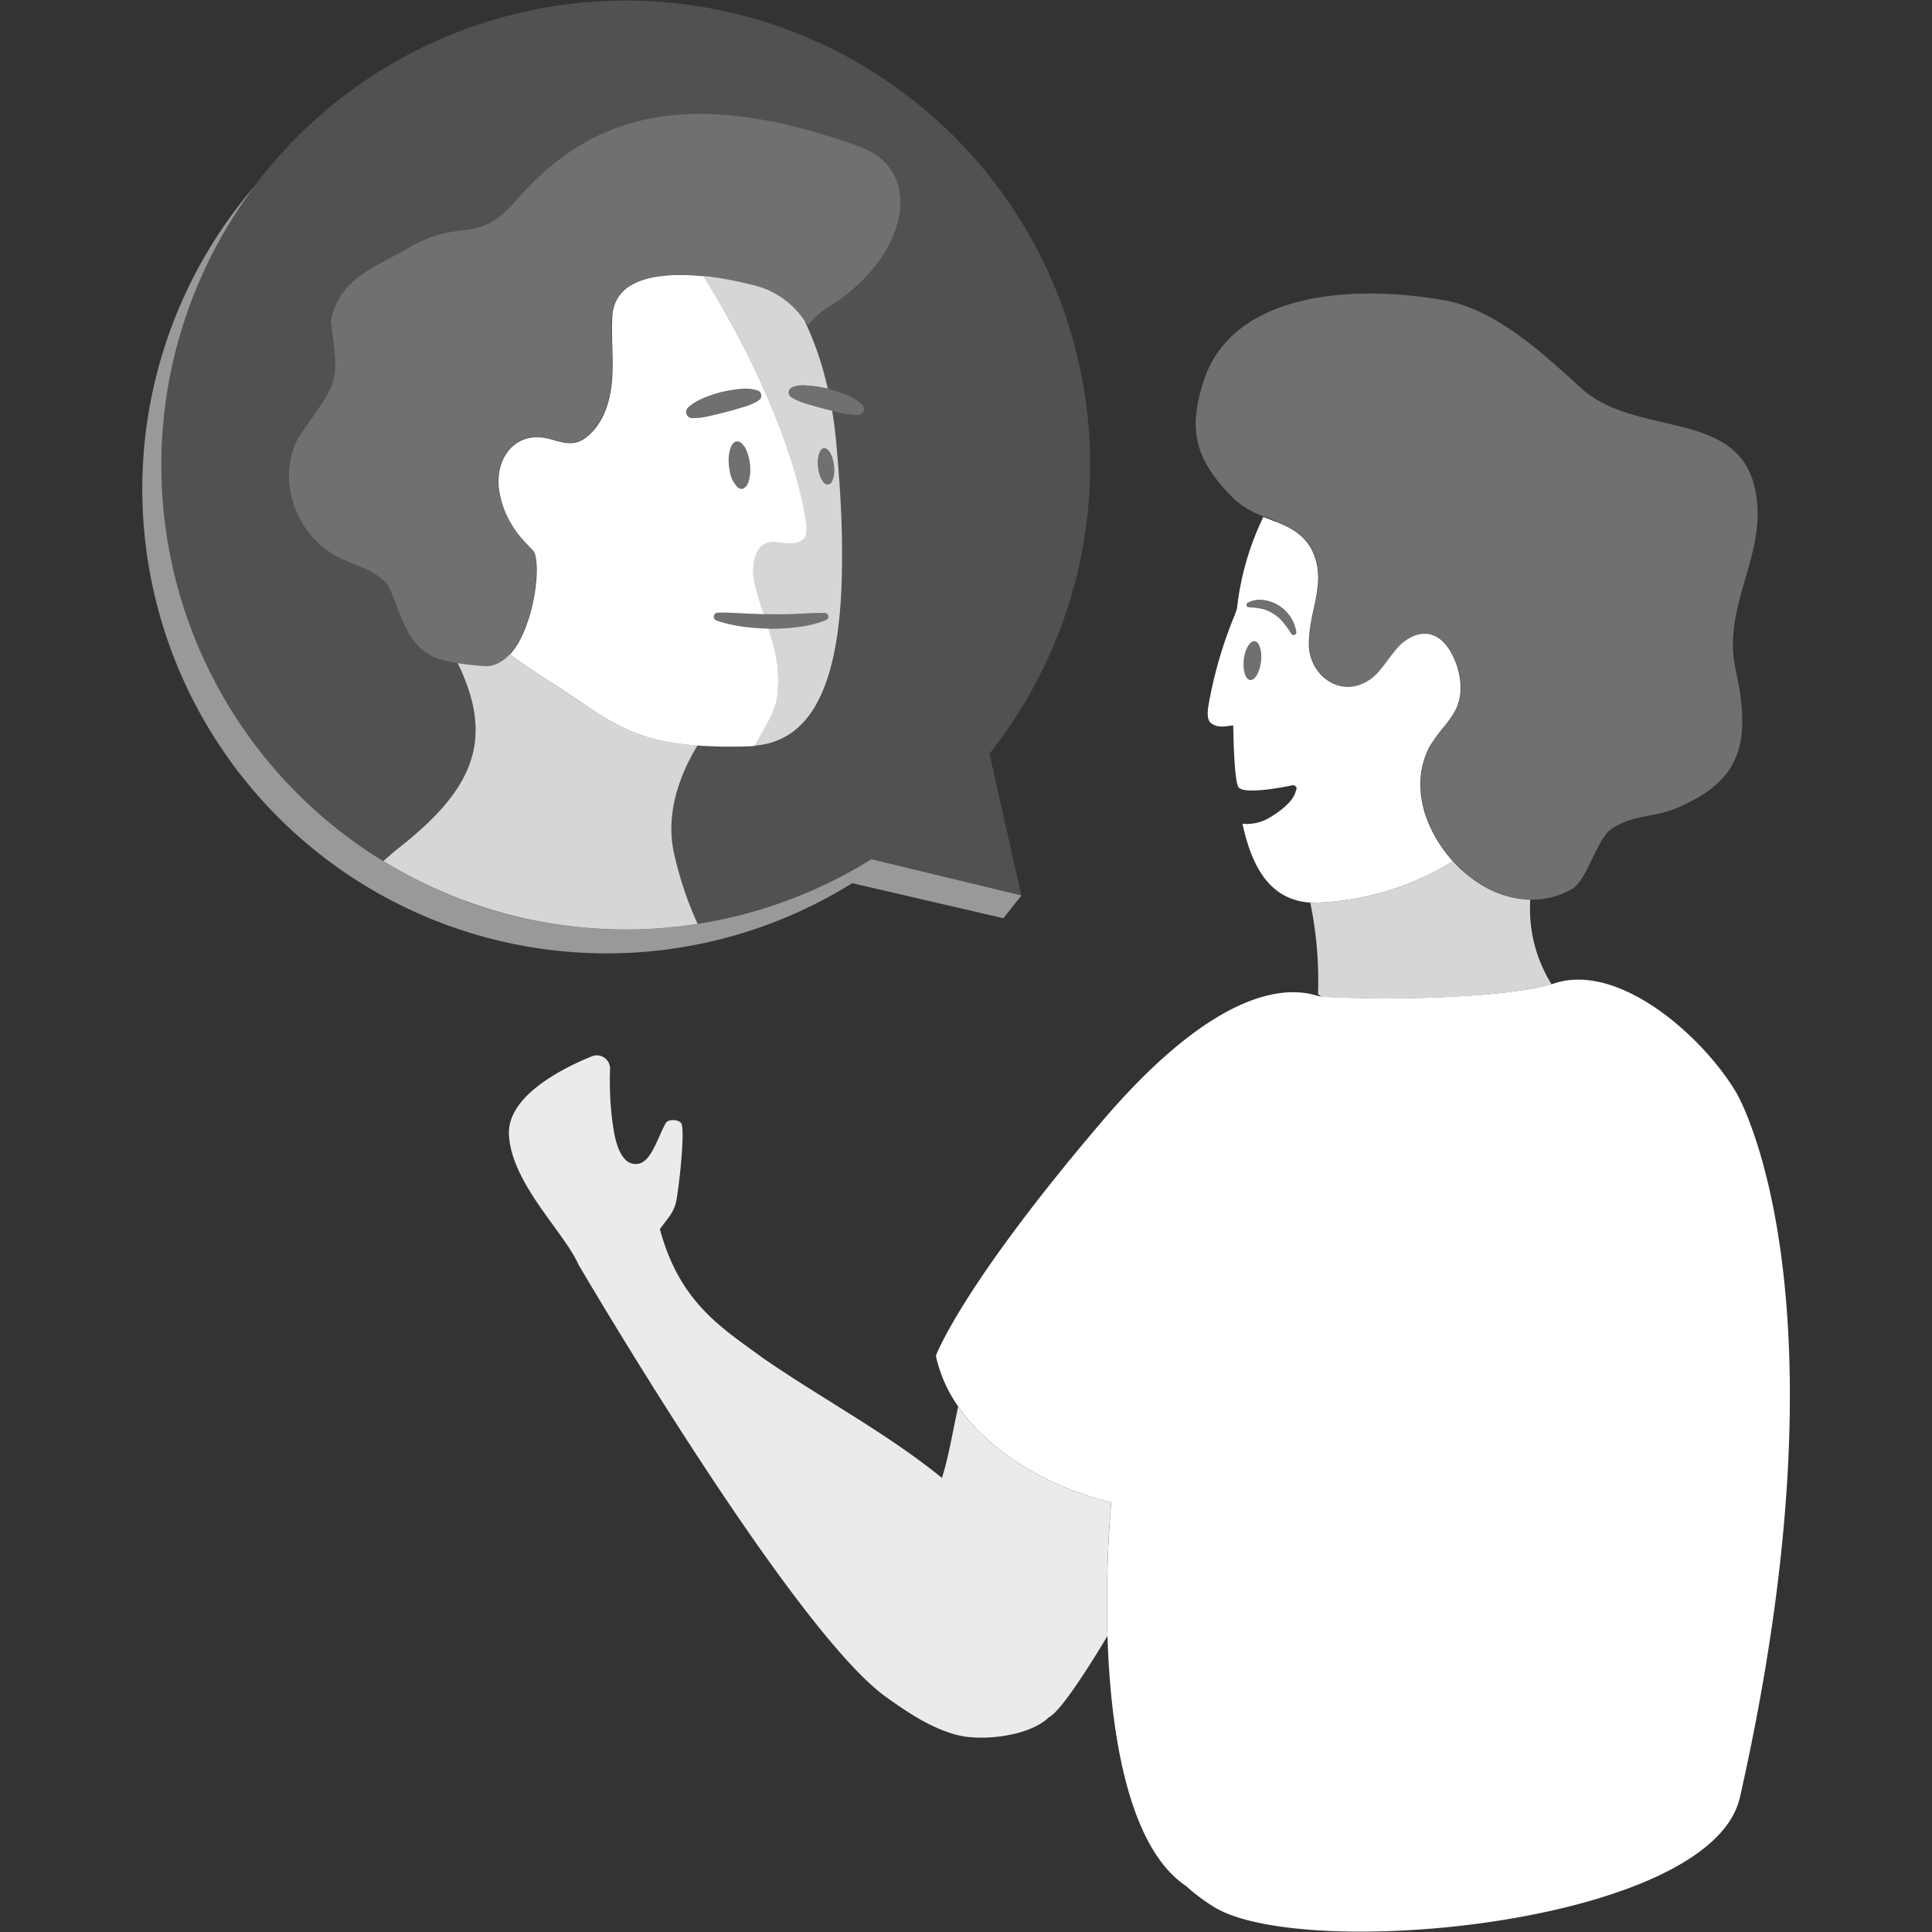 <svg viewBox="0 0 300 300" xmlns="http://www.w3.org/2000/svg"><rect x="0" y="0" width="300" height="300" fill="#333333" stroke="none"/><g fill="#fff"><path d="m 137.68 263.58 c 3.37 2.39 6.87 4.75 10.86 5.81 s 11.39 .18 14.32 -2.73 c 1.52 -.72 5.03 -5.84 9.1 -12.61 a 184.27 184.27 0 0 1 .58 -20.77 c -9.47 -2.27 -18.72 -7.57 -23.76 -14.88 -.85 3.99 -1.56 8.17 -2.52 11.08 -8.62 -6.99 -18.35 -12.1 -27.67 -18.52 -6.47 -4.75 -13.03 -8.62 -16.12 -20.09 1.05 -1.55 2.2 -2.49 2.57 -4.53 .39 -2.14 1.26 -9.68 .84 -11.69 -.17 -.84 -2.11 -.99 -2.52 -.24 -1.05 1.93 -1.86 4.65 -3.25 5.82 a 2.19 2.19 0 0 1 -2.97 -.13 c -1.33 -1.35 -1.73 -3.66 -2.07 -6.11 a 49.96 49.96 0 0 1 -.34 -7.98 2.06 2.06 0 0 0 -2.84 -1.98 c -4.69 1.91 -13.18 6.21 -12.86 12.2 .4 7.56 8.66 15.19 10.8 20.15 .02 -.01 33.17 56.78 47.85 67.2 z" opacity=".9"/><path d="m 207.61 154.88 q 1.24 .05 2.5 .08 h .03 q 1.26 .03 2.54 .05 h .02 q 1.27 .02 2.55 .02 h .04 q 1.27 0 2.54 -.01 h .04 c .85 -.01 1.69 -.03 2.53 -.05 h .03 q 1.26 -.03 2.51 -.08 h .02 c 7.5 -.28 14.25 -.97 17.97 -2.05 a 22.1 22.1 0 0 1 -3.31 -13.12 15.39 15.39 0 0 1 -7.94 -2.55 l -.06 -.04 a 20.03 20.03 0 0 1 -2.74 -2.12 l -.04 -.04 c -.42 -.39 -.83 -.81 -1.23 -1.23 a 43.45 43.45 0 0 1 -20.6 6.41 c -.27 .01 -.54 .01 -.8 0 s -.51 -.02 -.76 -.03 a 59.72 59.72 0 0 1 1.21 14.25 c .16 .13 .32 .26 .48 .4 q 1.21 .07 2.45 .11 z" opacity=".8"/><path d="m 198.02 80.93 q .44 .18 .88 .36 l .12 .05 c .25 .11 .49 .22 .73 .34 l .17 .08 q .4 .2 .79 .43 c .04 .02 .08 .05 .11 .07 q .33 .2 .64 .43 c .06 .04 .11 .08 .17 .13 a 8.12 8.12 0 0 1 .68 .58 c .03 .03 .05 .06 .08 .08 a 7.44 7.44 0 0 1 .54 .6 c .05 .06 .1 .12 .14 .18 a 7.48 7.48 0 0 1 .53 .8 c .01 .02 .02 .05 .04 .07 a 8.12 8.12 0 0 1 .4 .86 c .04 .09 .07 .17 .1 .26 a 9.31 9.31 0 0 1 .34 1.08 c .06 .26 .11 .52 .15 .78 a 10.79 10.79 0 0 1 .09 2.31 25.89 25.89 0 0 1 -.61 3.82 c -.06 .26 -.11 .52 -.17 .78 -.11 .52 -.22 1.05 -.31 1.58 a 21.09 21.09 0 0 0 -.3 2.46 c -.02 .28 -.03 .56 -.03 .85 a 6.97 6.97 0 0 0 2.13 5.08 6.33 6.33 0 0 0 .68 .56 5.64 5.64 0 0 0 3.27 1.07 5.46 5.46 0 0 0 1.8 -.31 7.01 7.01 0 0 0 2.67 -1.73 c 1.1 -1.11 2.68 -3.65 3.86 -4.68 a 7.42 7.42 0 0 1 .78 -.59 6.15 6.15 0 0 1 1.37 -.69 4.39 4.39 0 0 1 1.53 -.25 3.48 3.48 0 0 1 1.43 .34 4.04 4.04 0 0 1 .68 .38 4.94 4.94 0 0 1 .52 .42 7.55 7.55 0 0 1 1.46 1.96 11.61 11.61 0 0 1 .54 1.15 11.43 11.43 0 0 1 .68 2.36 10.14 10.14 0 0 1 .14 2.32 7.24 7.24 0 0 1 -.82 3.04 13.29 13.29 0 0 1 -1.02 1.56 c -.19 .25 -.38 .5 -.57 .74 a 27.8 27.8 0 0 0 -2.22 3 c -.16 .27 -.3 .54 -.44 .82 v .01 q -.25 .54 -.45 1.1 c -.05 .13 -.08 .26 -.12 .39 -.08 .25 -.16 .49 -.22 .74 -.04 .16 -.07 .32 -.1 .49 -.05 .22 -.09 .44 -.13 .66 -.03 .18 -.04 .36 -.06 .54 -.02 .2 -.05 .41 -.06 .61 s -.01 .39 -.01 .59 -.01 .38 0 .57 c .01 .21 .02 .42 .04 .62 .01 .18 .02 .36 .04 .53 .02 .22 .06 .44 .09 .66 .03 .16 .05 .33 .08 .49 .04 .23 .1 .46 .15 .7 .04 .15 .07 .3 .11 .44 .07 .24 .14 .49 .21 .73 .04 .13 .08 .26 .13 .39 .09 .26 .18 .51 .28 .76 .04 .11 .09 .23 .14 .34 q .16 .4 .35 .79 c .04 .1 .09 .19 .14 .28 .13 .27 .27 .55 .42 .81 .04 .08 .08 .15 .13 .23 q .24 .43 .5 .84 c .04 .06 .07 .11 .11 .17 .19 .29 .38 .57 .58 .86 l .08 .11 c .22 .29 .44 .58 .67 .87 l .05 .06 q .37 .45 .75 .88 .59 .64 1.23 1.23 l .04 .04 a 20.03 20.03 0 0 0 2.74 2.12 l .06 .04 a 15.4 15.4 0 0 0 7.94 2.55 12.17 12.17 0 0 0 6.46 -1.69 c 2.31 -1.36 3.86 -7.8 6.06 -9.28 3.44 -2.29 6.66 -1.75 10.2 -3.27 9.79 -4.2 11.66 -9.84 9.11 -21.5 -2.24 -10.23 5.36 -18.2 2.93 -28.39 -2.9 -12.1 -18.53 -7.62 -26.98 -15.35 -5.91 -5.4 -13.29 -12.2 -21.17 -13.59 -14.19 -2.51 -33.13 -1.35 -37.5 12.86 -2.11 6.84 -1.66 11.76 5.1 18.22 a 13.72 13.72 0 0 0 4.75 2.62 c .46 .18 .92 .35 1.38 .53 z" opacity=".3"/><path d="m 204.21 140.15 c .27 .01 .53 .01 .8 0 a 43.45 43.45 0 0 0 20.6 -6.41 q -.39 -.43 -.75 -.88 l -.05 -.06 c -.23 -.28 -.45 -.57 -.67 -.87 l -.08 -.11 c -.2 -.28 -.39 -.57 -.58 -.86 l -.11 -.17 q -.26 -.41 -.5 -.84 c -.04 -.08 -.09 -.15 -.13 -.23 -.15 -.27 -.29 -.54 -.42 -.81 -.05 -.09 -.09 -.19 -.14 -.28 q -.18 -.39 -.35 -.79 c -.05 -.11 -.09 -.23 -.14 -.34 -.1 -.25 -.19 -.5 -.28 -.76 -.04 -.13 -.08 -.26 -.13 -.39 -.08 -.24 -.15 -.49 -.21 -.73 -.04 -.15 -.07 -.29 -.11 -.44 -.05 -.23 -.1 -.46 -.15 -.7 -.03 -.16 -.05 -.33 -.08 -.49 -.03 -.22 -.07 -.44 -.09 -.66 -.02 -.18 -.03 -.36 -.04 -.53 -.01 -.21 -.03 -.42 -.04 -.62 v -.57 c 0 -.19 0 -.39 .01 -.59 s .04 -.41 .06 -.61 c .02 -.18 .03 -.36 .06 -.54 .03 -.22 .08 -.44 .13 -.66 .03 -.16 .06 -.33 .1 -.49 .06 -.25 .14 -.49 .22 -.74 .04 -.13 .07 -.26 .12 -.39 q .2 -.56 .45 -1.1 v -.01 c .13 -.28 .28 -.56 .44 -.82 a 27.8 27.8 0 0 1 2.22 -3 c .19 -.25 .39 -.49 .57 -.74 a 13.29 13.29 0 0 0 1.02 -1.56 7.23 7.23 0 0 0 .82 -3.04 10.14 10.14 0 0 0 -.14 -2.32 11.54 11.54 0 0 0 -1.22 -3.51 7.53 7.53 0 0 0 -1.46 -1.96 4.94 4.94 0 0 0 -.52 -.42 4.04 4.04 0 0 0 -.68 -.38 3.79 3.79 0 0 0 -.9 -.28 3.73 3.73 0 0 0 -.53 -.05 4.39 4.39 0 0 0 -1.53 .25 6.17 6.17 0 0 0 -1.37 .69 7.42 7.42 0 0 0 -.78 .59 c -1.18 1.03 -2.75 3.57 -3.86 4.68 a 7 7 0 0 1 -2.67 1.73 5.46 5.46 0 0 1 -1.8 .31 5.64 5.64 0 0 1 -3.27 -1.07 6.22 6.22 0 0 1 -.68 -.56 6.97 6.97 0 0 1 -2.13 -5.08 c 0 -.29 .01 -.57 .03 -.85 a 21.12 21.12 0 0 1 .3 -2.46 q .14 -.8 .31 -1.58 .08 -.39 .17 -.78 a 25.76 25.76 0 0 0 .61 -3.82 10.79 10.79 0 0 0 -.09 -2.31 c -.04 -.26 -.09 -.52 -.15 -.78 a 9.31 9.31 0 0 0 -.34 -1.08 c -.03 -.09 -.07 -.17 -.1 -.26 a 8.12 8.12 0 0 0 -.4 -.86 c -.01 -.02 -.02 -.05 -.04 -.07 a 7.33 7.33 0 0 0 -.53 -.8 c -.05 -.06 -.1 -.12 -.14 -.18 a 7.28 7.28 0 0 0 -.54 -.6 c -.03 -.03 -.05 -.06 -.08 -.08 a 8.12 8.12 0 0 0 -.68 -.58 c -.06 -.04 -.11 -.09 -.17 -.13 q -.31 -.23 -.64 -.43 c -.04 -.02 -.08 -.05 -.11 -.07 q -.38 -.23 -.79 -.43 l -.17 -.08 c -.24 -.12 -.48 -.23 -.73 -.34 l -.12 -.05 q -.44 -.19 -.88 -.36 l -.08 -.03 c -.46 -.18 -.92 -.36 -1.38 -.53 l -.33 -.13 a 43.57 43.57 0 0 0 -4.09 14.22 c -.12 .36 -.23 .72 -.36 1.04 a 66.57 66.57 0 0 0 -4.06 13.95 c -.12 .76 -.34 2.22 .37 2.79 1.08 .86 2.32 .48 3.47 .37 0 0 .07 8.05 .76 9.51 s 8.31 -.19 8.31 -.19 a .58 .58 0 0 1 .74 .34 c .08 .2 -.06 .38 -.11 .58 -.6 2.34 -4.62 4.39 -4.62 4.39 a 7.22 7.22 0 0 1 -3.07 .68 4.71 4.71 0 0 1 -.58 -.06 c 1.64 7.69 4.84 11.84 10.46 12.26 v -.02 c .3 -.01 .56 .01 .82 .02 z m -8.41 -37.42 a 5.82 5.82 0 0 1 -.1 .6 4.95 4.95 0 0 1 -.54 1.48 c -.3 .52 -.67 .81 -1.04 .77 a .64 .64 0 0 1 -.26 -.09 1.21 1.21 0 0 1 -.42 -.51 2.71 2.71 0 0 1 -.15 -.39 4.47 4.47 0 0 1 -.17 -.99 6.46 6.46 0 0 1 .03 -1.18 c .19 -1.66 .94 -2.93 1.67 -2.85 a .64 .64 0 0 1 .26 .09 1.21 1.21 0 0 1 .42 .51 2.46 2.46 0 0 1 .15 .39 4.47 4.47 0 0 1 .18 1 6.52 6.52 0 0 1 -.02 1.17 z m 5.12 -4.13 a .43 .43 0 0 1 -.41 -.19 l -.01 -.02 a 16.28 16.28 0 0 0 -1.22 -1.72 6.53 6.53 0 0 0 -1.49 -1.33 5.7 5.7 0 0 0 -1.8 -.79 10.12 10.12 0 0 0 -2.05 -.24 h -.01 a .39 .39 0 0 1 -.17 -.73 4.15 4.15 0 0 1 2.46 -.4 5.95 5.95 0 0 1 5.07 4.93 .43 .43 0 0 1 -.36 .48 h -.01 z"/><path d="m 195.83 101.56 a 4.47 4.47 0 0 0 -.18 -1 2.46 2.46 0 0 0 -.15 -.39 1.21 1.21 0 0 0 -.42 -.51 .65 .65 0 0 0 -.26 -.09 c -.73 -.08 -1.48 1.19 -1.67 2.85 a 6.46 6.46 0 0 0 -.03 1.18 4.47 4.47 0 0 0 .17 .99 2.71 2.71 0 0 0 .15 .39 1.2 1.2 0 0 0 .42 .51 .64 .64 0 0 0 .26 .09 c .37 .04 .74 -.26 1.04 -.77 a 4.95 4.95 0 0 0 .54 -1.48 c .04 -.19 .07 -.4 .1 -.6 a 6.52 6.52 0 0 0 .03 -1.17 z" opacity=".3"/><path d="m 198.61 94.07 a 5.85 5.85 0 0 0 -2.39 -.87 4.15 4.15 0 0 0 -2.46 .4 .39 .39 0 0 0 .17 .73 h .01 a 10.12 10.12 0 0 1 2.05 .24 5.7 5.7 0 0 1 1.8 .79 6.53 6.53 0 0 1 1.49 1.33 16.28 16.28 0 0 1 1.22 1.72 l .01 .02 a .43 .43 0 0 0 .78 -.29 5.89 5.89 0 0 0 -2.68 -4.07 z" opacity=".3"/><path d="m 269.62 169.68 c -5.18 -8.76 -18.42 -20.53 -28.57 -16.88 -3.69 1.1 -10.51 1.8 -18.1 2.08 h -.02 q -1.24 .05 -2.51 .08 h -.02 c -.84 .02 -1.68 .04 -2.53 .05 h -.04 q -1.27 .02 -2.54 .01 h -.04 q -1.27 0 -2.55 -.02 h -.02 q -1.28 -.02 -2.54 -.05 h -.03 q -1.26 -.03 -2.5 -.08 h -.03 q -1.24 -.05 -2.45 -.11 c -1.21 -.07 -12.23 -6.19 -34.08 19.45 s -25.73 36.32 -25.73 36.32 a 21.83 21.83 0 0 0 3.47 7.87 c 5.04 7.31 14.29 12.61 23.76 14.88 a 184.27 184.27 0 0 0 -.58 20.77 c .52 16.75 3.71 33.02 12.1 38.74 l .04 .02 a 29.68 29.68 0 0 0 4.35 3.27 c 13.7 8.59 77.25 2.81 81.72 -17.01 17.76 -78.83 -.56 -109.39 -.56 -109.39 z"/><path d="m 136.03 133.6 l -.73 -.17 a 72.01 72.01 0 0 1 -21.63 8.99 q -2.67 .63 -5.34 1.05 a 71.77 71.77 0 0 1 -48.18 -9.38 c -.21 -.13 -.42 -.24 -.63 -.37 a 72.08 72.08 0 0 1 -23.86 -99.12 q 1.76 -2.88 3.79 -5.59 a 72.11 72.11 0 0 0 71.25 117.12 c .04 -.01 .09 -.02 .13 -.03 a 71.99 71.99 0 0 0 21.5 -8.96 l 23.47 5.44 2.81 -3.53 z" opacity=".5"/><path d="m 158.55 138.81 l -.06 -.25 -4.85 -21.52 a 72.11 72.11 0 1 0 -94.12 16.66 c .14 -.13 .29 -.25 .43 -.38 .65 -.58 1.32 -1.16 2.04 -1.72 11.31 -8.91 14.97 -16.59 9.07 -28.65 a 22.8 22.8 0 0 1 -2.7 -.58 c -5.36 -1.65 -6.05 -7.29 -8.09 -11.42 -1.71 -2.36 -5.01 -3.07 -7.7 -4.43 -6.75 -3.4 -9.71 -12.14 -6.28 -18.55 5.97 -8.9 6.5 -7.55 5.07 -18.06 1.15 -6.62 6.74 -8.33 11.88 -11.31 8.37 -4.99 10.68 -.3 16.93 -7.51 11.38 -13.1 26.49 -17.94 53.16 -8.36 10.98 3.94 7.17 18.04 -5.19 25.25 a 17.86 17.86 0 0 0 -2.67 2.51 l -.01 -.01 c -.18 -.23 -.37 -.46 -.55 -.7 a 48.25 48.25 0 0 1 3.36 9.48 c .09 .37 .19 .74 .28 1.12 -.18 -.04 -.36 -.07 -.54 -.11 .24 .05 .48 .09 .71 .15 a 22.16 22.16 0 0 1 2.68 .89 8.18 8.18 0 0 1 2.44 1.51 .94 .94 0 0 1 -.62 1.62 h -.02 a 11.42 11.42 0 0 1 -2.7 -.32 c -.43 -.11 -.86 -.21 -1.29 -.31 .24 1.45 .44 2.94 .59 4.5 .6 6.35 .97 12.39 .99 17.91 .06 16.88 -3.2 28.84 -13.68 29.61 -.2 .02 -.39 .04 -.59 .05 a 79.72 79.72 0 0 1 -8.21 -.1 c -1.29 -.09 -2.47 -.22 -3.56 -.39 1.1 .17 2.28 .3 3.56 .39 -2.33 3.79 -5.2 10.18 -3.61 16.97 a 55.5 55.5 0 0 0 2.83 8.93 c .26 .62 .52 1.23 .8 1.81 q 2.67 -.42 5.34 -1.05 a 72.01 72.01 0 0 0 21.63 -8.99 l .73 .17 22.57 5.45 z" opacity=".15"/><path d="m 98.62 144.32 a 72.06 72.06 0 0 0 9.72 -.86 c -.28 -.58 -.54 -1.2 -.8 -1.81 a 55.5 55.5 0 0 1 -2.83 -8.93 c -1.59 -6.78 1.28 -13.17 3.61 -16.97 -1.29 -.09 -2.47 -.22 -3.56 -.39 s -2.11 -.37 -3.06 -.61 c -.47 -.12 -.93 -.25 -1.38 -.38 a 26.73 26.73 0 0 1 -4.84 -2.04 c -1.5 -.81 -2.95 -1.74 -4.51 -2.77 -1.17 -.78 -2.39 -1.62 -3.74 -2.51 -2.73 -1.81 -5.46 -3.49 -8.1 -5.45 a 6.53 6.53 0 0 1 -1.23 1.07 4.85 4.85 0 0 1 -.92 .47 4.37 4.37 0 0 1 -.49 .16 4.24 4.24 0 0 1 -1.03 .13 c -.78 -.04 -1.55 -.1 -2.29 -.18 s -1.46 -.18 -2.11 -.29 c 5.9 12.06 2.24 19.74 -9.07 28.65 -.72 .56 -1.39 1.14 -2.04 1.72 -.14 .13 -.29 .25 -.43 .38 .21 .13 .42 .24 .63 .37 a 71.96 71.96 0 0 0 38.47 10.24 z" opacity=".8"/><path d="m 112.1 64.13 c .21 -.05 .42 -.1 .63 -.16 .85 -.21 1.69 -.49 2.54 -.72 .21 -.06 .42 -.13 .64 -.2 a 8.35 8.35 0 0 0 1.89 -.88 l .01 -.01 c .01 -.01 .02 -.02 .02 -.02 a .76 .76 0 0 0 .17 -.14 .95 .95 0 0 0 .13 -.23 c .01 -.02 .03 -.04 .03 -.06 a .88 .88 0 0 0 .03 -.34 .86 .86 0 0 0 -.3 -.57 .84 .84 0 0 0 -.3 -.16 7.17 7.17 0 0 0 -2.86 -.2 21.5 21.5 0 0 0 -2.55 .43 c -.08 .02 -.16 .03 -.24 .05 a 22.11 22.11 0 0 0 -2.68 .89 c -.22 .09 -.43 .19 -.64 .3 a 8.14 8.14 0 0 0 -1.23 .74 6.24 6.24 0 0 0 -.57 .47 .92 .92 0 0 0 -.15 .21 1.12 1.12 0 0 0 -.1 .21 .78 .78 0 0 0 -.04 .24 .94 .94 0 0 0 .92 .96 h .02 a 8.73 8.73 0 0 0 1.39 -.08 c .45 -.06 .88 -.15 1.31 -.24 .64 -.18 1.29 -.33 1.93 -.49 z" opacity=".3"/><path d="m 75.47 103.42 a 4.24 4.24 0 0 0 1.03 -.13 4.37 4.37 0 0 0 .49 -.16 4.85 4.85 0 0 0 .92 -.47 6.53 6.53 0 0 0 1.23 -1.07 c .15 -.16 .28 -.34 .42 -.52 s .28 -.36 .41 -.55 c .08 -.12 .16 -.24 .24 -.37 .13 -.21 .26 -.41 .38 -.63 .07 -.13 .14 -.26 .2 -.39 .12 -.23 .24 -.46 .34 -.7 .06 -.13 .12 -.27 .17 -.41 .11 -.25 .21 -.5 .31 -.76 .05 -.14 .1 -.28 .15 -.42 .09 -.26 .19 -.53 .27 -.79 .04 -.14 .08 -.28 .13 -.42 .08 -.27 .16 -.54 .23 -.81 .04 -.14 .07 -.29 .11 -.44 .07 -.27 .13 -.54 .19 -.81 .03 -.15 .06 -.3 .09 -.45 .05 -.26 .1 -.53 .15 -.78 .03 -.15 .05 -.3 .07 -.45 .04 -.25 .08 -.5 .11 -.74 .02 -.16 .03 -.31 .05 -.46 .02 -.23 .05 -.46 .07 -.68 .01 -.16 .02 -.31 .03 -.47 .01 -.2 .03 -.41 .03 -.6 0 -.16 0 -.31 0 -.46 0 -.17 0 -.35 0 -.51 s -.02 -.3 -.03 -.45 -.01 -.28 -.03 -.41 c -.02 -.15 -.04 -.27 -.06 -.4 -.02 -.11 -.03 -.22 -.05 -.32 a 3.34 3.34 0 0 0 -.1 -.36 c -.02 -.07 -.04 -.15 -.06 -.2 a 1.35 1.35 0 0 0 -.21 -.36 l -.01 -.01 c -.15 -.17 -.3 -.32 -.46 -.49 s -.28 -.31 -.43 -.45 q -.45 -.44 -.85 -.92 a 15.62 15.62 0 0 1 -2.6 -4.15 14.23 14.23 0 0 1 -.74 -2.31 q -.14 -.59 -.22 -1.2 c -.66 -4.87 2.54 -9.2 7.74 -7.85 .53 .14 1.06 .3 1.6 .43 a 7.39 7.39 0 0 0 1.61 .24 3.77 3.77 0 0 0 2.17 -.61 6.28 6.28 0 0 0 .96 -.75 9.17 9.17 0 0 0 1.5 -1.83 11.48 11.48 0 0 0 1.04 -2.14 15.11 15.11 0 0 0 .64 -2.33 19.58 19.58 0 0 0 .31 -2.4 c .06 -.8 .07 -1.6 .07 -2.4 0 -.4 -.01 -.8 -.02 -1.2 -.02 -.8 -.04 -1.6 -.06 -2.4 s -.03 -1.6 -.01 -2.4 q .01 -.6 .04 -1.2 a 6.42 6.42 0 0 1 .47 -2.05 5.75 5.75 0 0 1 2.51 -2.8 8.83 8.83 0 0 1 1.13 -.55 12.88 12.88 0 0 1 2.61 -.72 c .47 -.08 .95 -.14 1.43 -.19 .78 -.08 1.59 -.11 2.4 -.11 s 1.63 .03 2.44 .09 q .61 .04 1.21 .1 c .71 .07 1.4 .16 2.07 .26 h .02 l .16 .02 .2 .03 c .19 .03 .39 .06 .58 .09 l .07 .01 .15 .02 .19 .03 .56 .1 .35 .07 .49 .1 .21 .04 .14 .03 .05 .01 .4 .09 .19 .04 .19 .04 .34 .08 .21 .07 .19 .05 c .22 .05 .43 .11 .62 .16 a 13.28 13.28 0 0 1 8.31 5.56 c .18 .24 .36 .47 .55 .7 l .01 .01 a 17.86 17.86 0 0 1 2.67 -2.51 c 12.36 -7.22 16.16 -21.31 5.19 -25.25 -26.67 -9.58 -41.78 -4.74 -53.16 8.36 -6.25 7.22 -8.56 2.52 -16.93 7.52 -5.14 2.98 -10.73 4.69 -11.88 11.32 1.43 10.51 .9 9.16 -5.07 18.06 -3.43 6.42 -.47 15.16 6.28 18.55 2.69 1.35 5.98 2.06 7.7 4.43 2.04 4.13 2.73 9.77 8.08 11.42 a 22.8 22.8 0 0 0 2.7 .58 c .66 .11 1.37 .21 2.11 .29 s 1.52 .13 2.3 .17 z" opacity=".3"/><path d="m 117.09 95.32 c -.48 -.02 -.96 -.03 -1.44 -.06 -.69 -.03 -1.39 -.07 -2.08 -.1 s -1.4 -.04 -2.12 -.02 a .63 .63 0 0 0 -.35 .12 .62 .62 0 0 0 .16 1.09 18.63 18.63 0 0 0 2.07 .59 c .7 .16 1.41 .28 2.12 .38 a 37.1 37.1 0 0 0 3.87 .29 c .15 0 .3 .01 .45 .01 a 31.96 31.96 0 0 0 4.33 -.28 18.01 18.01 0 0 0 3.18 -.69 q .52 -.17 1.02 -.38 a .56 .56 0 0 0 .3 -.73 .56 .56 0 0 0 -.12 -.18 .56 .56 0 0 0 -.39 -.17 h -.01 c -.71 -.01 -1.41 0 -2.1 .03 s -1.38 .07 -2.07 .1 -1.38 .06 -2.06 .06 -1.38 .01 -2.07 0 c -.4 0 -.8 -.02 -1.2 -.02 -.5 0 -.99 -.02 -1.49 -.04 z" opacity=".3"/><path d="m 127.17 70.52 a 4.65 4.65 0 0 0 -.17 1.46 5.08 5.08 0 0 0 .04 .57 6.27 6.27 0 0 0 .15 .83 4.9 4.9 0 0 0 .24 .72 2.95 2.95 0 0 0 .42 .72 .75 .75 0 0 0 1.39 -.16 2.92 2.92 0 0 0 .25 -.8 5.63 5.63 0 0 0 .04 -1.59 c -.17 -1.55 -.87 -2.75 -1.55 -2.67 -.36 .04 -.64 .39 -.81 .92 z" opacity=".3"/><path d="m 115.93 70.03 a 3.09 3.09 0 0 0 -.86 -1.25 .92 .92 0 0 0 -.66 -.22 c -.45 .05 -.81 .51 -1.03 1.2 a 6.08 6.08 0 0 0 -.23 1.91 6.59 6.59 0 0 0 .05 .74 c .03 .25 .07 .5 .12 .74 a 4.41 4.41 0 0 0 1.25 2.54 .92 .92 0 0 0 .66 .22 .79 .79 0 0 0 .32 -.11 1.91 1.91 0 0 0 .71 -1.09 6.11 6.11 0 0 0 .23 -1.91 c -.01 -.24 -.02 -.49 -.05 -.74 a 7.33 7.33 0 0 0 -.51 -2.03 z" opacity=".3"/><path d="m 120.81 106.88 a 19.72 19.72 0 0 0 -.73 -6.71 c -.23 -.86 -.49 -1.71 -.76 -2.56 a 37.1 37.1 0 0 1 -3.87 -.29 c -.71 -.1 -1.42 -.22 -2.12 -.38 a 18.63 18.63 0 0 1 -2.07 -.59 .62 .62 0 0 1 -.16 -1.09 .63 .63 0 0 1 .35 -.12 c .72 -.02 1.42 -.01 2.12 .02 s 1.39 .07 2.08 .1 c .48 .03 .96 .04 1.44 .06 .5 .02 1 .05 1.5 .06 -.45 -1.36 -.89 -2.72 -1.23 -4.11 a 8.49 8.49 0 0 1 -.08 -4.88 5.9 5.9 0 0 1 .26 -.61 3.04 3.04 0 0 1 .93 -1.17 2.26 2.26 0 0 1 .35 -.2 2.48 2.48 0 0 1 .76 -.2 c 1.18 -.13 2.54 .4 3.81 .16 a 2.98 2.98 0 0 0 .62 -.19 l .04 -.02 a 2.75 2.75 0 0 0 .6 -.35 c .84 -.65 .58 -2.31 .44 -3.18 q -.17 -1.09 -.4 -2.22 v -.01 q -.23 -1.12 -.52 -2.28 v -.02 c -.13 -.51 -.27 -1.03 -.41 -1.54 -.09 -.33 -.18 -.66 -.27 -1 -.21 -.73 -.43 -1.46 -.67 -2.2 v -.01 q -.39 -1.2 -.81 -2.42 v -.01 c -.14 -.41 -.3 -.82 -.45 -1.23 s -.29 -.82 -.45 -1.22 c -.19 -.49 -.39 -.99 -.58 -1.48 -.46 -1.15 -.93 -2.31 -1.43 -3.46 a 140.86 140.86 0 0 0 -9.84 -18.64 q -.6 -.06 -1.21 -.1 c -.81 -.06 -1.63 -.09 -2.44 -.09 s -1.62 .03 -2.4 .11 c -.49 .05 -.97 .11 -1.43 .19 a 12.88 12.88 0 0 0 -2.61 .72 8.83 8.83 0 0 0 -1.13 .55 5.75 5.75 0 0 0 -2.51 2.8 6.43 6.43 0 0 0 -.45 2.08 q -.03 .6 -.04 1.2 c -.02 .8 0 1.6 .01 2.4 s .05 1.6 .06 2.4 c .01 .4 .01 .8 .02 1.2 0 .8 -.02 1.6 -.07 2.4 a 19.58 19.58 0 0 1 -.31 2.4 15.08 15.08 0 0 1 -.64 2.33 11.48 11.48 0 0 1 -1.04 2.14 9.17 9.17 0 0 1 -1.5 1.83 6.28 6.28 0 0 1 -.96 .75 3.77 3.77 0 0 1 -2.17 .61 7.39 7.39 0 0 1 -1.61 -.24 c -.54 -.13 -1.07 -.29 -1.6 -.43 -5.2 -1.35 -8.4 2.99 -7.74 7.85 q .08 .6 .22 1.2 a 14.23 14.23 0 0 0 .74 2.31 15.62 15.62 0 0 0 2.6 4.15 q .41 .47 .85 .92 c .15 .15 .28 .3 .43 .45 s .31 .32 .46 .49 l .01 .01 a 1.35 1.35 0 0 1 .21 .36 c .02 .06 .04 .14 .06 .2 a 3.34 3.34 0 0 1 .1 .36 c .02 .1 .03 .21 .05 .32 .02 .13 .04 .26 .06 .4 .01 .13 .02 .27 .03 .41 s .02 .29 .03 .45 0 .34 0 .51 v .46 c -.01 .19 -.02 .4 -.03 .6 -.01 .16 -.02 .31 -.03 .47 -.02 .22 -.05 .45 -.07 .68 -.02 .15 -.03 .3 -.05 .46 -.03 .24 -.07 .49 -.11 .74 -.02 .15 -.04 .3 -.07 .45 -.04 .26 -.1 .52 -.15 .78 -.03 .15 -.06 .3 -.09 .45 -.06 .27 -.12 .54 -.19 .81 -.04 .14 -.07 .29 -.11 .44 -.07 .27 -.15 .54 -.23 .81 -.04 .14 -.08 .28 -.13 .42 -.09 .27 -.18 .53 -.27 .79 l -.15 .42 c -.1 .26 -.2 .51 -.31 .76 -.06 .14 -.11 .27 -.17 .4 -.11 .24 -.23 .47 -.34 .7 -.07 .13 -.13 .26 -.2 .39 -.12 .22 -.25 .43 -.38 .63 -.08 .12 -.15 .25 -.24 .37 -.13 .19 -.27 .37 -.41 .55 -.06 .08 -.12 .17 -.18 .24 -.08 .1 -.16 .19 -.24 .28 2.64 1.97 5.37 3.65 8.1 5.45 1.35 .89 2.58 1.73 3.74 2.51 1.55 1.04 3 1.97 4.51 2.77 a 26.73 26.73 0 0 0 4.84 2.04 c .45 .14 .9 .27 1.38 .38 .95 .24 1.96 .44 3.06 .61 s 2.28 .3 3.56 .39 a 79.72 79.72 0 0 0 8.21 .1 c .2 -.01 .39 -.03 .59 -.05 1.09 -2.12 2.52 -4.19 3.22 -6.45 a 12.11 12.11 0 0 0 .41 -2.5 z m -4.55 -32.18 a 1.91 1.91 0 0 1 -.71 1.09 .79 .79 0 0 1 -.32 .11 .92 .92 0 0 1 -.66 -.22 4.41 4.41 0 0 1 -1.25 -2.54 c -.05 -.24 -.09 -.48 -.12 -.74 s -.05 -.5 -.05 -.74 a 6.08 6.08 0 0 1 .23 -1.91 c .22 -.7 .58 -1.15 1.03 -1.2 a .92 .92 0 0 1 .66 .22 3.09 3.09 0 0 1 .86 1.25 7.31 7.31 0 0 1 .51 2.02 c .03 .25 .05 .5 .05 .74 a 6.09 6.09 0 0 1 -.23 1.92 z m -7.4 -9.86 a 8.73 8.73 0 0 1 -1.39 .08 h -.01 a .94 .94 0 0 1 -.92 -.96 .78 .78 0 0 1 .04 -.24 1.12 1.12 0 0 1 .1 -.21 .92 .92 0 0 1 .15 -.21 6.24 6.24 0 0 1 .57 -.47 8.14 8.14 0 0 1 1.23 -.74 c .21 -.11 .43 -.2 .64 -.3 a 22.11 22.11 0 0 1 2.68 -.89 c .08 -.02 .16 -.03 .24 -.05 a 21.5 21.5 0 0 1 2.55 -.43 7.17 7.17 0 0 1 2.86 .2 .84 .84 0 0 1 .3 .16 .86 .86 0 0 1 .3 .57 .88 .88 0 0 1 -.03 .34 c -.01 .02 -.02 .04 -.03 .06 a .87 .87 0 0 1 -.13 .23 .76 .76 0 0 1 -.17 .16 c -.01 .01 -.02 .02 -.02 .02 l -.01 .01 a 8.35 8.35 0 0 1 -1.89 .88 c -.21 .07 -.42 .14 -.64 .2 -.85 .24 -1.69 .51 -2.54 .72 -.21 .06 -.42 .1 -.63 .16 -.64 .16 -1.29 .31 -1.93 .47 -.43 .09 -.86 .18 -1.31 .24 z"/><path d="m 129.81 68.29 c -.15 -1.56 -.35 -3.05 -.59 -4.5 -.43 -.1 -.85 -.2 -1.27 -.31 s -.85 -.23 -1.27 -.35 -.85 -.25 -1.27 -.37 c -.21 -.06 -.42 -.13 -.64 -.2 a 9.4 9.4 0 0 1 -1.26 -.52 6.9 6.9 0 0 1 -.63 -.36 l -.01 -.01 a .86 .86 0 0 1 -.35 -1.01 s .25 -1.08 3.09 -.77 c .11 .01 .22 .01 .33 .02 .44 .05 .88 .11 1.32 .18 .25 .04 .5 .1 .75 .15 .18 .04 .36 .06 .54 .11 -.09 -.38 -.18 -.75 -.28 -1.12 a 48.25 48.25 0 0 0 -3.36 -9.48 13.28 13.28 0 0 0 -8.31 -5.56 c -.19 -.05 -.4 -.1 -.62 -.16 -.13 -.03 -.27 -.06 -.4 -.1 l -.31 -.07 -.03 -.01 -.38 -.08 -.4 -.09 -.4 -.08 -.49 -.1 -.35 -.07 q -.27 -.05 -.56 -.1 l -.4 -.07 c -.19 -.03 -.38 -.06 -.58 -.09 l -.38 -.06 c -.67 -.1 -1.36 -.19 -2.07 -.26 a 140.74 140.74 0 0 1 9.84 18.64 c .5 1.15 .97 2.3 1.43 3.46 q .3 .74 .58 1.48 c .16 .41 .3 .82 .45 1.23 s .31 .82 .45 1.23 v .01 q .43 1.22 .81 2.42 v .02 c .24 .74 .45 1.47 .66 2.19 .02 .06 .04 .12 .05 .18 l .01 .03 c .08 .27 .14 .52 .21 .79 .14 .52 .28 1.03 .41 1.54 v .03 q .28 1.15 .52 2.27 v .01 q .23 1.13 .4 2.22 c .14 .87 .39 2.53 -.44 3.18 a 2.8 2.8 0 0 1 -.28 .19 l -.08 .05 c -.07 .04 -.14 .08 -.21 .11 l -.02 .01 -.04 .02 -.02 .01 c -.09 .04 -.17 .07 -.26 .09 l -.03 .01 a 3.21 3.21 0 0 1 -.32 .08 c -1.27 .23 -2.63 -.3 -3.81 -.16 a 2.48 2.48 0 0 0 -.76 .2 2.26 2.26 0 0 0 -.35 .2 3.04 3.04 0 0 0 -.93 1.17 5.9 5.9 0 0 0 -.26 .61 8.49 8.49 0 0 0 .08 4.88 c .34 1.39 .78 2.75 1.23 4.11 .4 .01 .8 .02 1.2 .02 .69 .01 1.38 .01 2.07 0 s 1.38 -.02 2.06 -.06 1.38 -.07 2.07 -.1 1.39 -.04 2.1 -.03 h .01 a .56 .56 0 0 1 .21 1.08 q -.51 .21 -1.02 .38 a 18.01 18.01 0 0 1 -3.18 .69 31.96 31.96 0 0 1 -4.33 .28 c -.15 0 -.3 -.01 -.45 -.01 .27 .85 .53 1.7 .76 2.56 a 19.72 19.72 0 0 1 .73 6.71 12.11 12.11 0 0 1 -.48 2.47 c -.7 2.27 -2.12 4.33 -3.22 6.45 10.48 -.77 13.74 -12.73 13.68 -29.61 .02 -5.51 -.36 -11.55 -.95 -17.9 z m -.33 5.57 a 2.92 2.92 0 0 1 -.25 .8 .75 .75 0 0 1 -1.39 .16 2.95 2.95 0 0 1 -.42 -.72 4.9 4.9 0 0 1 -.24 -.72 6.27 6.27 0 0 1 -.15 -.83 c -.02 -.19 -.03 -.38 -.04 -.57 a 4.66 4.66 0 0 1 .18 -1.46 c .17 -.53 .44 -.88 .78 -.92 .68 -.08 1.38 1.12 1.55 2.67 a 5.64 5.64 0 0 1 -.02 1.59 z" opacity=".8"/><path d="m 125.95 59.93 c -.11 -.01 -.22 -.02 -.33 -.02 -2.85 -.32 -3.09 .77 -3.09 .77 a .85 .85 0 0 0 .35 1.01 l .01 .01 a 6.9 6.9 0 0 0 .63 .36 9.4 9.4 0 0 0 1.26 .52 c .21 .07 .42 .14 .64 .2 .43 .12 .85 .25 1.27 .37 s .84 .25 1.27 .35 .85 .21 1.27 .31 .86 .2 1.29 .31 a 11.42 11.42 0 0 0 2.7 .32 h .02 a .94 .94 0 0 0 .62 -1.62 8.18 8.18 0 0 0 -2.44 -1.51 22.16 22.16 0 0 0 -2.68 -.89 c -.23 -.06 -.47 -.1 -.71 -.15 s -.5 -.11 -.75 -.15 c -.45 -.08 -.89 -.14 -1.33 -.19 z" opacity=".3"/></g></svg>